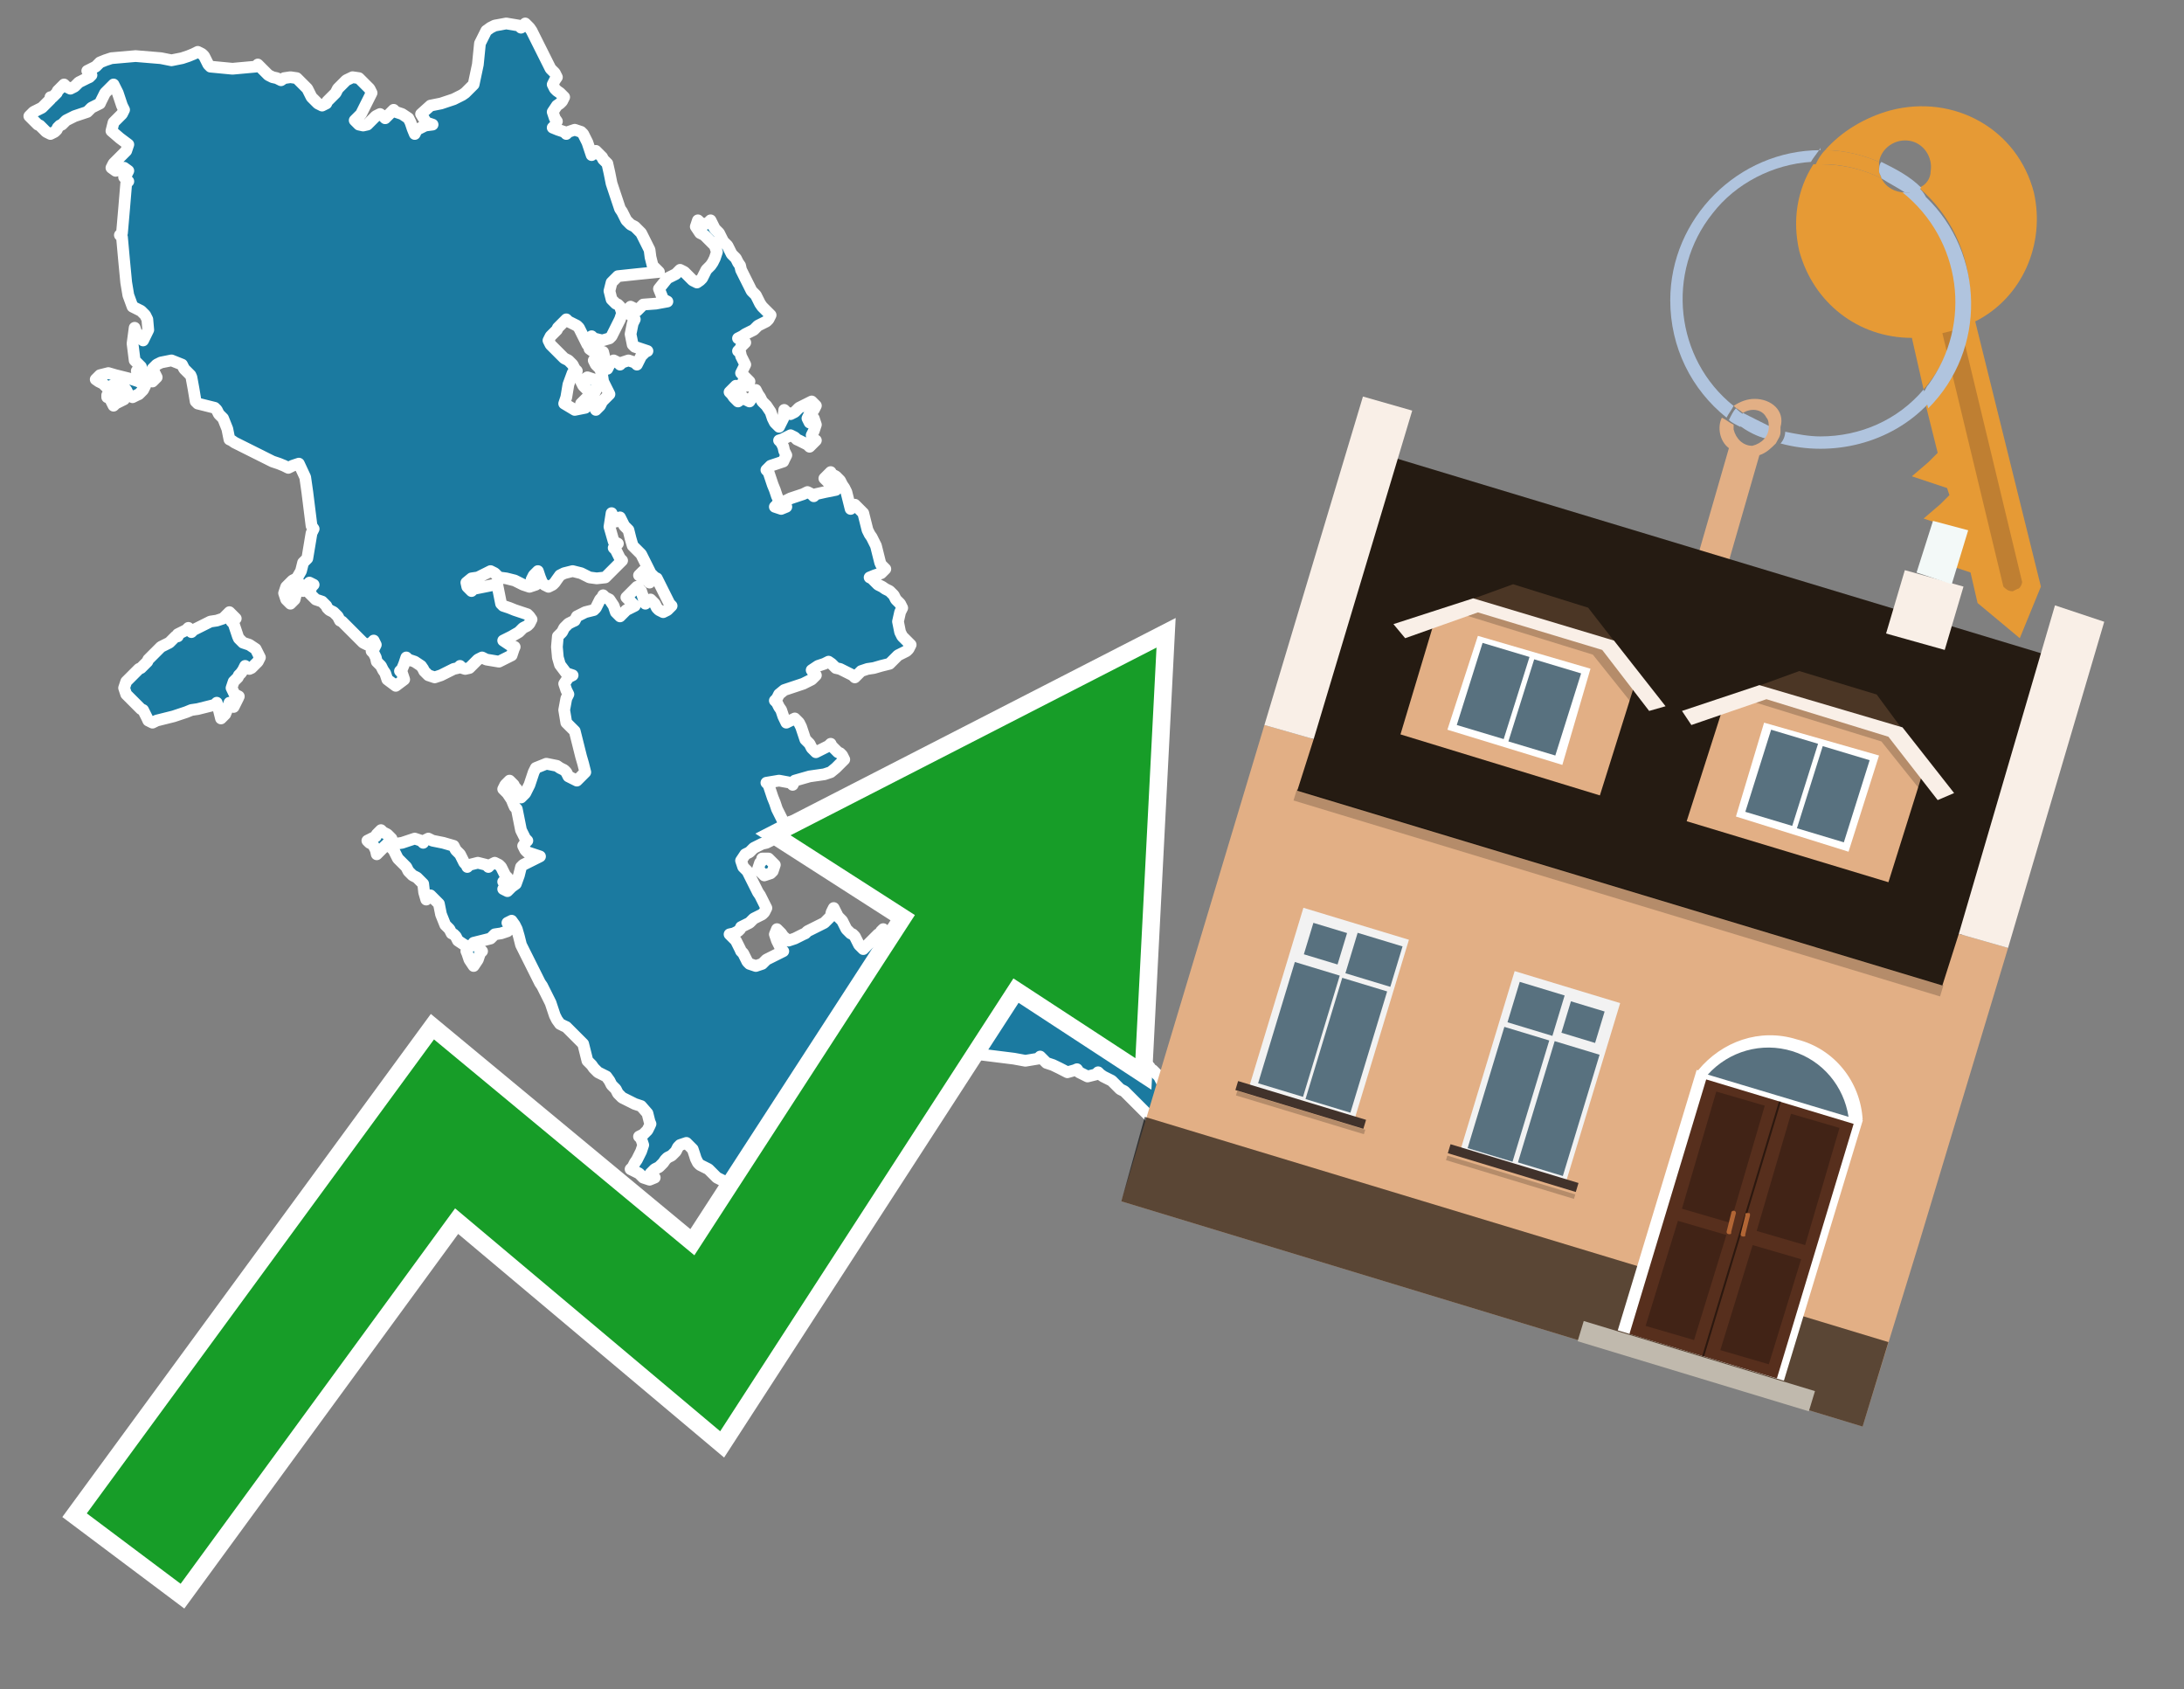 <?xml version="1.0" encoding="utf-8"?>
<!-- Generator: Adobe Illustrator 26.0.3, SVG Export Plug-In . SVG Version: 6.00 Build 0)  -->
<svg version="1.1" id="Text" xmlns="http://www.w3.org/2000/svg" xmlns:xlink="http://www.w3.org/1999/xlink" x="0px" y="0px"
	 width="93.1px" height="72px" viewBox="0 0 93.1 72" style="enable-background:new 0 0 93.1 72;" xml:space="preserve">
<rect x="0" y="0" width="93.1" height="72" fill="#808080" stroke="none"/>
<style type="text/css">
	.st0{fill:#1B7AA0;stroke:#FFFFFF;stroke-width:0.5;stroke-linejoin:round;}
	.st1{fill:none;stroke:#FFFFFF;stroke-width:1.5;stroke-miterlimit:10;}
	.st2{fill:#179D28;}
	.st3{fill:#E69A35;}
	.st4{fill:#B0C4DE;}
	.st5{fill:#E2AF85;}
	.st6{fill:#BF7F32;}
	.st7{fill-rule:evenodd;clip-rule:evenodd;fill:#251B12;}
	.st8{fill-rule:evenodd;clip-rule:evenodd;fill:#E2AF85;}
	.st9{opacity:0.2;fill-rule:evenodd;clip-rule:evenodd;}
	.st10{fill-rule:evenodd;clip-rule:evenodd;fill:#F9EFE7;}
	.st11{opacity:0.6;fill-rule:evenodd;clip-rule:evenodd;}
	.st12{fill-rule:evenodd;clip-rule:evenodd;fill:#F3F9F8;}
	.st13{fill:#4B3625;}
	.st14{fill:#F9EFE7;}
	.st15{fill-rule:evenodd;clip-rule:evenodd;fill:#FFFFFF;}
	.st16{fill-rule:evenodd;clip-rule:evenodd;fill:#58717F;}
	.st17{fill:#FFFFFF;}
	.st18{fill:#572F1D;}
	.st19{fill:#412316;}
	.st20{fill:#2C180F;}
	.st21{fill-rule:evenodd;clip-rule:evenodd;fill:#C0B9AD;}
	.st22{fill:#B26635;}
	.st23{fill:#58717F;}
	.st24{fill-rule:evenodd;clip-rule:evenodd;fill:#F2F2F2;}
	.st25{fill-rule:evenodd;clip-rule:evenodd;fill:#41322B;}
</style>
<path class="st0" d="M42.77,39.24L42.68,39.33L42.41,39.42L42.14,39.24L42.23,39.06L42.32,39.15L42.41,39.24L42.5,39.15L42.68,39.06L42.86,39.15L42.86,39.24ZM40.75,37.31L40.57,37.04L40.66,36.77L40.75,36.86L40.84,36.95L40.93,37.13L40.93,37.31ZM40.66,37.98L40.75,38.16L40.48,38.34L40.21,38.25L40.12,38.16L40.03,38.07L40.12,37.98L40.21,37.8L40.3,37.67L40.39,37.58L40.48,37.49L40.57,37.71L40.57,37.98ZM32.76,36.59L33.03,36.86L32.94,37.13L32.85,37.22L32.58,37.31L32.31,37.04L32.4,36.77L32.49,36.68L32.49,36.59ZM27.6,24.43L27.69,24.52L27.73,24.7L27.69,24.83L27.6,24.74L27.42,24.65L27.24,24.52L27.42,24.34L27.6,24.34ZM25.13,16.8L25.04,16.62L24.95,16.53L24.86,16.44L24.77,16.26L25.04,16.08L25.31,16.17L25.4,16.26L25.49,16.44L25.4,16.62L25.31,16.8L25.22,16.93L25.13,16.93ZM25.31,14.69L25.49,14.87L25.31,15.0L25.13,14.87L25.13,14.69ZM16.42,36.05L16.33,36.14L16.24,36.23L16.15,36.32L16.06,36.41L16.02,36.23L15.93,36.05L15.84,35.96L15.75,35.92L15.66,35.83L15.84,35.74L16.02,35.65L16.06,35.56L16.15,35.47L16.24,35.38L16.33,35.47L16.51,35.56L16.69,35.74L16.6,35.92L16.51,35.96L16.51,36.05ZM7.58,27.03L7.76,26.94L7.94,26.85L8.03,26.76L8.12,26.85L8.16,26.94L8.25,26.85L8.43,26.76L8.61,26.67L8.79,26.58L8.97,26.49L9.24,26.45L9.51,26.36L9.6,26.27L9.69,26.18L9.78,26.09L9.87,26.18L9.96,26.27L10.05,26.36L9.96,26.45L9.87,26.49L9.96,26.58L10.05,26.85L10.14,27.12L10.18,27.21L10.27,27.3L10.36,27.39L10.63,27.48L10.9,27.66L10.99,27.84L11.08,28.02L10.99,28.2L10.9,28.29L10.81,28.38L10.72,28.47L10.63,28.51L10.54,28.47L10.45,28.38L10.36,28.56L10.27,28.69L10.18,28.78L10.14,28.87L10.05,28.96L9.96,29.05L9.87,29.32L10.0,29.59L10.18,29.68L10.14,29.77L10.05,29.95L9.96,30.13L9.87,30.04L9.78,29.95L9.69,30.22L9.6,30.44L9.51,30.53L9.42,30.62L9.33,30.26L9.24,29.95L9.15,30.04L8.79,30.13L8.43,30.22L8.16,30.26L7.94,30.35L7.67,30.44L7.4,30.53L7.04,30.62L6.68,30.71L6.5,30.8L6.32,30.71L6.28,30.62L6.19,30.44L6.1,30.26L6.01,30.22L5.92,30.13L5.83,30.04L5.74,29.95L5.65,29.86L5.56,29.77L5.47,29.68L5.38,29.59L5.29,29.32L5.38,29.05L5.47,28.96L5.56,28.87L5.65,28.78L5.74,28.69L5.83,28.6L5.92,28.51L6.01,28.47L6.1,28.38L6.19,28.29L6.28,28.2L6.32,28.11L6.41,28.02L6.5,27.93L6.59,27.84L6.68,27.75L6.77,27.66L6.86,27.57L7.04,27.48L7.22,27.39L7.31,27.3L7.4,27.21L7.49,27.12L7.58,27.12ZM4.75,16.53L4.66,16.62L4.57,16.53L4.48,16.44L4.39,16.35L4.21,16.26L4.08,16.17L4.17,16.08L4.26,15.99L4.62,15.9L4.93,15.99L5.29,16.08L5.65,16.17L5.92,16.26L6.19,16.44L6.1,16.62L6.01,16.71L5.92,16.8L5.83,16.84L5.65,16.93L5.47,16.8L5.38,16.62L5.29,16.53L5.02,16.44L4.75,16.44ZM4.57,16.84L4.75,16.8L4.93,16.84L5.11,16.93L5.29,17.02L5.11,17.11L4.93,17.2L4.84,17.29L4.75,17.11L4.66,16.93L4.57,16.93ZM2.24,4.14L2.33,4.05L2.42,3.96L2.46,3.87L2.55,3.78L2.64,3.69L2.73,3.6L2.82,3.69L3.0,3.78L3.18,3.69L3.27,3.6L3.36,3.51L3.54,3.42L3.72,3.33L3.81,3.29L3.9,3.2L3.81,3.11L3.72,3.02L3.9,2.93L4.08,2.84L4.17,2.75L4.26,2.66L4.48,2.57L4.75,2.48L5.78,2.39L6.86,2.48L7.31,2.57L7.76,2.48L8.03,2.39L8.25,2.3L8.43,2.21L8.61,2.3L8.7,2.39L8.79,2.57L8.88,2.75L8.97,2.84L9.91,2.93L10.9,2.84L10.99,2.75L11.08,2.84L11.17,2.93L11.26,3.02L11.35,3.11L11.44,3.2L11.62,3.29L11.8,3.33L11.98,3.42L12.11,3.33L12.38,3.29L12.65,3.33L12.74,3.42L12.83,3.51L12.92,3.6L13.01,3.69L13.1,3.78L13.19,3.96L13.28,4.14L13.37,4.23L13.46,4.32L13.55,4.41L13.73,4.5L13.91,4.41L13.95,4.32L14.04,4.23L14.13,4.14L14.22,4.05L14.31,3.96L14.4,3.78L14.58,3.6L14.76,3.42L15.03,3.29L15.3,3.33L15.39,3.42L15.48,3.51L15.57,3.6L15.66,3.69L15.75,3.78L15.84,3.96L15.75,4.14L15.66,4.32L15.57,4.5L15.48,4.68L15.39,4.86L15.3,4.95L15.21,5.04L15.12,5.13L15.21,5.22L15.3,5.31L15.48,5.35L15.66,5.31L15.75,5.22L15.84,5.13L15.93,5.04L16.02,4.95L16.2,4.86L16.33,4.95L16.42,5.04L16.51,4.95L16.6,4.86L16.69,4.77L16.78,4.68L16.87,4.77L17.14,4.86L17.41,5.04L17.5,5.22L17.59,5.49L17.68,5.71L17.77,5.53L18.13,5.35L18.44,5.31L18.17,5.22L17.95,4.86L18.35,4.5L18.8,4.41L19.07,4.32L19.34,4.23L19.52,4.14L19.7,4.05L19.83,3.96L20.01,3.78L20.19,3.6L20.37,2.75L20.46,1.85L20.55,1.67L20.64,1.49L20.73,1.31L20.91,1.18L21.09,1.09L21.58,1.0L22.12,1.09L22.21,1.18L22.3,1.09L22.39,1.0L22.48,1.09L22.57,1.18L22.66,1.31L22.75,1.49L22.84,1.67L22.93,1.85L23.02,2.03L23.11,2.21L23.2,2.39L23.29,2.57L23.38,2.75L23.47,2.93L23.56,3.02L23.65,3.11L23.74,3.29L23.65,3.42L23.56,3.6L23.65,3.78L23.74,3.87L23.87,3.96L24.05,4.14L23.96,4.32L23.87,4.41L23.74,4.5L23.56,4.77L23.65,5.04L23.74,5.17L23.65,5.35L23.56,5.44L23.78,5.53L24.05,5.62L24.14,5.71L24.23,5.62L24.5,5.53L24.77,5.62L24.86,5.71L24.95,5.89L25.04,6.07L25.13,6.34L25.22,6.61L25.31,6.52L25.4,6.43L25.49,6.52L25.58,6.61L25.67,6.7L25.71,6.79L25.8,6.88L25.89,6.97L25.98,7.37L26.07,7.82L26.16,8.09L26.25,8.36L26.34,8.63L26.43,8.9L26.52,9.03L26.61,9.21L26.7,9.39L26.88,9.57L27.06,9.66L27.15,9.75L27.24,9.84L27.33,9.93L27.42,10.11L27.51,10.29L27.6,10.47L27.69,10.65L27.73,10.96L27.82,11.32L27.91,11.41L28.0,11.5L28.09,11.59L27.19,11.68L26.34,11.77L26.25,11.86L26.16,11.95L26.07,12.04L25.98,12.4L26.07,12.76L26.16,12.85L26.25,12.94L26.34,12.98L26.43,13.07L26.52,13.34L26.43,13.61L26.34,13.79L26.25,13.97L26.16,14.15L26.07,14.33L25.98,14.42L25.67,14.51L25.31,14.42L25.22,14.33L25.13,14.51L25.04,14.69L24.95,14.51L24.86,14.33L24.77,14.15L24.68,13.97L24.59,13.88L24.41,13.79L24.23,13.7L24.14,13.61L24.05,13.7L23.96,13.79L23.87,13.88L23.78,13.97L23.74,14.06L23.65,14.15L23.56,14.24L23.47,14.33L23.38,14.51L23.47,14.69L23.56,14.78L23.65,14.87L23.74,14.96L23.78,15.0L23.87,15.09L23.96,15.18L24.05,15.27L24.23,15.36L24.41,15.54L24.5,15.72L24.59,15.81L24.41,15.9L24.23,16.39L24.14,16.93L24.05,17.2L24.5,17.47L24.95,17.38L24.86,17.29L24.77,17.2L24.86,17.11L24.95,17.02L25.04,16.93L25.13,17.02L25.22,17.11L25.31,17.29L25.4,17.47L25.49,17.38L25.58,17.29L25.67,17.11L25.85,16.93L25.98,16.8L25.89,16.62L25.8,16.44L25.71,16.26L25.67,15.99L25.58,15.72L25.49,15.63L25.4,15.54L25.31,15.36L25.49,15.18L25.67,15.09L25.71,15.0L25.8,15.36L25.89,15.72L25.98,15.54L26.16,15.36L26.34,15.45L26.43,15.54L26.52,15.45L26.79,15.36L27.06,15.45L27.15,15.54L27.24,15.36L27.33,15.18L27.42,15.09L27.51,15.0L27.6,14.96L27.33,14.87L27.06,14.78L26.97,14.69L26.88,14.24L26.97,13.79L27.06,13.61L26.88,13.43L26.7,13.25L26.88,13.07L27.06,13.16L27.15,13.25L27.24,13.16L27.33,13.07L27.42,12.98L27.96,12.94L28.45,12.85L28.27,12.76L28.09,12.31L28.45,11.86L28.81,11.68L28.99,11.5L29.17,11.59L29.26,11.68L29.35,11.77L29.44,11.86L29.53,11.95L29.71,12.04L29.84,11.95L29.93,11.86L30.02,11.68L30.11,11.5L30.2,11.41L30.29,11.32L30.38,11.19L30.47,11.01L30.56,10.74L30.47,10.47L30.38,10.38L30.29,10.29L30.2,10.2L30.11,10.11L30.02,10.02L29.84,9.93L29.66,9.66L29.75,9.39L29.84,9.48L30.02,9.57L30.2,9.48L30.29,9.39L30.38,9.57L30.47,9.75L30.56,9.84L30.65,9.93L30.74,10.11L30.83,10.29L30.92,10.38L31.01,10.47L31.1,10.65L31.19,10.83L31.28,10.92L31.37,11.01L31.46,11.19L31.55,11.32L31.59,11.5L31.68,11.68L31.77,11.86L31.86,12.04L31.95,12.22L32.04,12.4L32.13,12.49L32.22,12.58L32.31,12.76L32.4,12.94L32.49,13.07L32.67,13.25L32.85,13.43L32.76,13.61L32.67,13.7L32.49,13.79L32.31,13.88L32.22,13.97L32.13,14.06L31.95,14.15L31.77,14.24L31.64,14.33L31.46,14.42L31.64,14.51L31.77,14.6L31.68,14.69L31.59,14.78L31.55,14.87L31.46,14.96L31.55,15.0L31.59,15.18L31.68,15.36L31.77,15.54L31.68,15.72L31.59,15.9L31.77,16.08L31.95,16.26L31.86,16.44L31.77,16.35L31.68,16.26L31.59,16.53L31.55,16.8L31.46,16.62L31.37,16.44L31.28,16.53L31.19,16.62L31.1,16.71L31.19,16.8L31.28,16.93L31.46,17.11L31.59,17.02L31.68,16.93L31.77,17.02L31.95,17.11L32.13,16.84L32.22,16.62L32.31,16.8L32.4,16.93L32.49,17.11L32.67,17.29L32.85,17.56L32.94,17.83L33.03,18.01L33.21,18.19L33.39,17.83L33.43,17.47L33.52,17.56L33.7,17.65L33.88,17.56L33.97,17.47L34.06,17.38L34.24,17.29L34.42,17.2L34.6,17.11L34.78,17.29L34.69,17.47L34.6,17.56L34.51,17.65L34.42,17.83L34.51,18.01L34.6,17.92L34.69,17.83L34.78,18.1L34.69,18.37L34.6,18.55L34.69,18.73L34.78,18.77L34.69,18.86L34.6,18.95L34.51,19.04L34.42,18.95L34.24,18.86L34.06,18.77L33.97,18.73L33.88,18.64L33.7,18.55L33.52,18.64L33.34,18.73L33.21,18.77L33.3,18.86L33.39,19.04L33.43,19.22L33.52,19.4L33.43,19.58L33.39,19.67L33.12,19.76L32.85,19.85L32.76,19.94L32.67,20.03L32.76,20.12L32.85,20.39L32.94,20.66L33.03,20.88L33.12,21.15L33.21,21.33L33.12,21.51L33.03,21.6L33.3,21.69L33.52,21.6L33.43,21.51L33.39,21.42L33.52,21.33L33.7,21.24L33.97,21.15L34.24,21.06L34.42,20.97L34.6,21.06L34.69,21.15L34.78,21.06L35.18,20.97L35.63,20.88L35.54,20.79L35.45,20.75L35.41,20.66L35.32,20.57L35.23,20.48L35.14,20.39L35.23,20.3L35.32,20.21L35.41,20.12L35.45,20.21L35.63,20.3L35.81,20.48L35.9,20.66L35.99,20.79L36.08,20.97L36.17,21.33L36.26,21.69L36.35,21.6L36.44,21.51L36.53,21.6L36.62,21.69L36.71,21.78L36.8,21.87L36.89,22.23L36.98,22.59L37.07,22.77L37.16,22.9L37.25,23.08L37.34,23.26L37.43,23.62L37.52,23.98L37.56,24.07L37.65,24.16L37.74,24.25L37.65,24.34L37.56,24.43L37.29,24.52L37.07,24.61L37.16,24.65L37.25,24.74L37.34,24.83L37.43,24.92L37.61,25.01L37.74,25.1L37.92,25.19L38.1,25.37L38.19,25.55L38.28,25.64L38.37,25.73L38.46,25.91L38.37,26.09L38.28,26.49L38.37,26.94L38.46,27.12L38.64,27.3L38.82,27.48L38.73,27.66L38.64,27.75L38.46,27.84L38.28,27.93L38.19,28.02L38.1,28.11L38.01,28.2L37.92,28.29L37.56,28.38L37.25,28.47L36.98,28.51L36.71,28.6L36.62,28.69L36.53,28.78L36.44,28.87L36.35,28.78L36.17,28.69L35.99,28.6L35.81,28.51L35.63,28.47L35.54,28.38L35.45,28.29L35.32,28.2L35.14,28.29L34.87,28.38L34.6,28.56L34.69,28.69L34.78,28.78L34.69,28.87L34.6,28.96L34.42,29.05L34.24,29.14L33.97,29.23L33.7,29.32L33.43,29.41L33.21,29.59L33.12,29.77L33.03,29.86L33.12,29.95L33.21,30.13L33.3,30.26L33.39,30.53L33.52,30.8L33.7,30.71L33.88,30.62L34.06,30.8L34.15,30.98L34.24,31.25L34.33,31.52L34.42,31.61L34.51,31.7L34.6,31.88L34.78,32.06L34.96,31.97L35.14,31.88L35.32,31.79L35.41,31.7L35.45,31.79L35.54,31.88L35.63,31.97L35.72,32.06L35.81,32.1L35.9,32.19L35.99,32.37L35.81,32.55L35.63,32.73L35.41,32.91L35.14,33.0L34.51,33.09L33.88,33.27L33.79,33.45L33.7,33.36L33.21,33.27L32.67,33.36L32.76,33.45L32.85,33.72L32.94,33.99L33.03,34.21L33.12,34.48L33.21,34.66L33.3,34.84L33.39,35.02L33.43,35.2L33.52,35.11L33.7,35.02L33.88,35.2L33.79,35.38L33.7,35.47L33.34,35.56L33.03,35.65L32.94,35.74L32.85,35.83L32.67,35.92L32.49,35.96L32.31,36.05L32.13,36.14L32.04,36.23L31.95,36.32L31.77,36.41L31.59,36.68L31.68,36.95L31.77,37.04L31.86,37.13L31.95,37.31L32.04,37.49L32.13,37.67L32.22,37.85L32.31,38.03L32.4,38.16L32.49,38.34L32.58,38.52L32.67,38.7L32.58,38.88L32.49,38.97L32.31,39.06L32.13,39.15L32.04,39.24L31.95,39.33L31.77,39.42L31.59,39.51L31.55,39.6L31.46,39.69L31.28,39.78L31.1,39.82L31.19,39.91L31.28,40.0L31.37,40.09L31.46,40.27L31.55,40.45L31.59,40.54L31.68,40.63L31.77,40.81L31.86,40.99L31.95,41.08L32.22,41.17L32.49,41.08L32.58,40.99L32.67,40.9L32.85,40.81L33.03,40.72L33.21,40.63L33.39,40.54L33.3,40.45L33.21,40.27L33.12,40.09L33.03,39.82L33.12,39.6L33.21,39.69L33.3,39.78L33.39,39.91L33.61,40.09L33.88,40.0L34.06,39.91L34.24,39.82L34.33,39.78L34.42,39.69L34.6,39.6L34.78,39.51L34.96,39.42L35.14,39.33L35.23,39.24L35.32,39.15L35.41,39.06L35.45,38.88L35.54,38.7L35.63,38.88L35.72,39.06L35.81,39.15L35.9,39.24L35.99,39.42L36.08,39.6L36.17,39.69L36.26,39.78L36.35,39.82L36.44,39.91L36.53,40.09L36.62,40.27L36.71,40.36L36.8,40.45L36.89,40.36L36.98,40.27L37.07,40.18L37.16,40.09L37.25,40.0L37.34,39.91L37.43,39.82L37.52,39.78L37.56,39.69L37.65,39.6L37.74,39.69L37.83,39.78L37.92,39.82L38.68,39.91L39.49,40.0L39.85,40.09L40.21,40.18L40.3,40.27L40.39,39.69L40.3,39.06L40.21,39.15L39.94,39.24L39.67,39.06L40.03,38.88L40.39,38.7L40.57,38.52L40.75,38.79L40.84,39.06L40.93,38.97L41.33,38.88L41.78,39.33L41.51,39.78L41.29,39.91L41.2,40.09L41.11,40.27L41.02,40.45L40.93,40.36L40.84,40.27L40.75,40.54L40.66,40.81L40.57,40.9L40.75,40.99L40.93,41.17L41.02,41.35L41.11,41.44L41.24,41.53L41.42,41.62L41.6,41.71L41.78,41.8L42.05,41.84L42.32,41.8L42.5,41.71L42.68,41.62L42.86,41.53L43.04,41.44L43.13,41.35L43.22,41.26L43.4,41.17L43.53,41.08L43.71,40.99L43.89,40.9L44.07,40.81L44.25,40.72L44.43,40.63L44.61,40.54L44.7,40.45L44.79,40.36L45.33,40.27L45.82,40.36L45.73,40.45L45.64,40.54L45.73,40.63L45.82,40.81L45.91,40.99L46.0,41.08L46.18,41.17L46.36,41.26L46.45,41.35L46.54,41.53L46.45,41.71L46.36,41.8L46.45,41.84L46.54,42.02L46.45,42.2L46.36,42.38L46.45,42.56L46.54,42.65L46.72,42.74L46.9,42.83L46.99,42.92L47.08,43.01L47.17,43.1L47.21,43.19L47.3,43.28L47.39,43.37L47.48,43.46L47.57,43.55L47.66,43.64L47.75,43.77L47.84,43.95L47.93,44.04L48.02,44.13L48.11,44.22L48.2,44.31L48.29,44.49L48.38,44.67L48.47,44.76L48.56,44.85L48.65,44.94L48.74,45.03L48.83,45.21L48.92,45.39L49.01,45.48L49.05,45.57L49.14,45.61L49.23,45.7L49.32,45.79L49.41,45.88L49.5,46.06L49.59,46.24L49.68,46.33L49.77,46.42L49.86,46.6L49.95,46.78L50.04,46.87L50.13,46.96L50.22,47.05L50.31,47.14L50.4,47.23L50.49,47.32L50.58,47.41L50.67,47.5L50.76,47.72L50.67,47.99L50.58,48.08L50.49,48.17L50.4,48.26L50.31,48.35L50.22,48.44L50.13,48.53L50.04,48.44L49.95,48.35L49.86,48.26L49.77,48.17L49.68,48.08L49.59,47.99L49.5,47.9L49.32,47.81L49.14,47.72L49.05,47.63L49.01,47.59L48.92,47.5L48.83,47.41L48.74,47.32L48.65,47.23L48.56,47.14L48.47,47.05L48.38,46.96L48.29,46.87L48.2,46.78L48.11,46.69L48.02,46.6L47.93,46.51L47.75,46.42L47.57,46.24L47.39,46.06L47.21,45.97L47.03,45.88L46.9,45.79L46.81,45.7L46.72,45.79L46.36,45.88L46.0,45.7L45.91,45.57L45.82,45.61L45.5,45.7L45.15,45.52L44.88,45.39L44.61,45.3L44.52,45.21L44.43,45.12L44.34,45.03L44.25,45.12L43.71,45.21L43.22,45.12L42.5,45.03L41.78,44.94L41.24,44.85L40.75,44.76L40.57,44.67L40.39,44.4L40.3,44.13L40.21,44.04L40.12,43.95L40.03,43.73L39.94,43.46L39.85,43.28L39.76,43.1L39.67,42.92L39.58,42.74L39.49,42.56L39.76,42.38L40.03,42.29L40.21,42.2L40.39,42.11L40.21,42.02L40.03,41.93L39.94,41.84L39.85,41.8L39.76,41.71L39.67,41.53L39.45,41.35L39.18,41.26L38.73,41.17L38.28,41.35L38.19,41.53L38.1,41.62L38.28,41.71L38.46,41.8L38.55,41.84L38.64,41.8L38.82,41.71L39.0,42.07L39.09,42.38L39.18,42.47L39.0,42.56L38.82,42.74L39.0,42.92L39.18,43.01L39.09,43.1L39.0,43.19L38.91,43.28L38.82,43.46L39.0,43.64L39.18,43.55L39.27,43.46L39.36,43.64L39.27,43.77L39.18,43.86L39.0,43.95L38.82,43.86L38.55,43.77L38.28,43.95L38.19,44.13L38.1,44.22L38.01,44.31L37.92,44.49L38.01,44.67L38.1,44.85L38.01,45.03L37.92,45.21L38.1,45.39L38.28,45.52L38.37,45.7L38.46,45.97L38.37,46.24L38.28,46.33L38.46,46.42L38.64,46.6L38.37,46.78L38.1,46.6L38.01,46.42L37.92,46.24L37.83,46.06L37.74,46.15L37.65,46.24L37.56,46.51L37.52,46.78L37.43,47.05L37.52,47.32L37.56,47.59L37.52,47.81L37.43,47.9L37.34,47.99L37.25,48.08L37.07,48.17L36.89,48.26L36.71,48.35L36.53,48.44L36.17,48.53L35.81,48.62L35.72,48.71L35.63,48.8L35.5,48.89L35.32,48.98L35.23,49.07L35.14,49.16L35.05,49.25L34.96,49.34L34.51,49.43L34.06,49.47L34.15,49.56L34.24,49.65L34.15,49.74L34.06,49.83L33.88,49.92L33.7,50.01L33.61,50.1L33.52,50.19L33.34,50.28L33.21,50.37L32.94,50.46L32.67,50.55L32.49,50.64L32.31,50.73L32.13,50.82L31.95,50.91L31.68,51.0L31.46,50.91L31.37,50.82L31.28,50.73L31.19,50.64L31.1,50.55L31.01,50.46L30.92,50.37L30.74,50.28L30.56,50.19L30.47,50.1L30.38,50.01L30.29,49.92L30.2,49.83L30.02,49.74L29.84,49.65L29.75,49.56L29.66,49.38L29.62,49.25L29.53,48.98L29.26,48.71L28.99,48.8L28.9,48.89L28.81,49.07L28.63,49.25L28.45,49.34L28.36,49.43L28.27,49.56L28.09,49.74L27.91,49.83L27.82,49.92L27.73,50.01L27.82,50.1L27.91,50.19L27.69,50.28L27.42,50.19L27.33,50.1L27.24,50.01L27.06,49.92L26.88,49.83L26.97,49.74L27.06,49.56L27.15,49.43L27.24,49.25L27.33,49.07L27.42,48.8L27.33,48.53L27.24,48.44L27.42,48.35L27.6,48.17L27.69,47.99L27.73,47.9L27.69,47.81L27.6,47.45L27.33,47.14L27.06,47.05L26.88,46.96L26.7,46.87L26.52,46.78L26.34,46.6L26.25,46.42L26.16,46.33L26.07,46.24L25.98,46.06L25.85,45.88L25.67,45.79L25.49,45.7L25.31,45.52L25.22,45.39L25.13,45.3L25.04,45.21L24.95,44.85L24.86,44.49L24.77,44.4L24.68,44.31L24.59,44.22L24.5,44.13L24.41,44.04L24.32,43.95L24.23,43.86L24.14,43.77L24.05,43.73L23.87,43.64L23.74,43.46L23.65,43.28L23.56,43.01L23.47,42.74L23.38,42.56L23.29,42.38L23.2,42.2L23.11,42.02L23.02,41.89L22.93,41.71L22.84,41.53L22.75,41.35L22.66,41.17L22.57,40.99L22.48,40.81L22.39,40.63L22.3,40.45L22.21,40.27L22.12,39.91L22.03,39.6L21.94,39.42L21.81,39.24L21.63,39.33L21.72,39.42L21.81,39.51L21.72,39.6L21.63,39.69L21.36,39.78L21.09,39.82L21.0,39.91L20.91,40.0L20.55,40.09L20.19,40.18L20.28,40.27L20.37,40.36L20.46,40.45L20.55,40.54L20.46,40.63L20.37,40.9L20.19,41.17L20.01,40.9L19.92,40.63L19.88,40.54L19.92,40.45L20.01,40.36L19.79,40.27L19.52,40.09L19.43,39.91L19.34,39.82L19.25,39.78L19.16,39.6L18.98,39.42L18.8,38.97L18.71,38.52L18.62,38.43L18.53,38.34L18.44,38.25L18.35,38.16L18.26,38.25L18.17,38.34L18.08,38.03L18.04,37.67L17.95,37.58L17.86,37.49L17.77,37.4L17.59,37.31L17.41,37.13L17.32,36.95L17.23,36.86L17.14,36.77L17.05,36.68L16.96,36.59L16.87,36.41L16.78,36.23L16.69,36.14L16.78,36.05L16.87,35.96L17.14,35.92L17.41,35.83L17.68,35.74L17.95,35.83L18.04,35.92L18.08,35.83L18.26,35.74L18.44,35.83L18.89,35.92L19.34,36.05L19.43,36.23L19.52,36.32L19.61,36.41L19.7,36.59L19.79,36.77L19.88,36.86L19.92,36.95L20.01,36.86L20.37,36.77L20.73,36.86L20.82,36.95L20.91,36.86L21.09,36.77L21.27,36.86L21.36,36.95L21.45,37.13L21.54,37.31L21.63,37.4L21.54,37.49L21.45,37.58L21.54,37.67L21.63,37.76L21.54,37.85L21.45,37.89L21.63,37.98L21.81,37.8L21.99,37.67L22.12,37.31L22.21,36.95L22.3,36.86L22.48,36.77L22.66,36.68L22.84,36.59L23.02,36.5L22.75,36.41L22.48,36.32L22.39,36.23L22.3,36.05L22.39,35.92L22.48,35.83L22.39,35.74L22.3,35.56L22.21,35.38L22.12,34.93L22.03,34.48L21.94,34.39L21.9,34.3L21.81,34.08L21.63,33.81L21.45,33.63L21.54,33.45L21.63,33.36L21.72,33.27L21.81,33.36L21.9,33.45L21.94,33.54L22.03,33.63L22.12,33.81L22.21,33.99L22.3,33.9L22.39,33.81L22.48,33.63L22.57,33.45L22.66,33.18L22.75,32.91L22.84,32.73L23.29,32.55L23.74,32.64L23.87,32.73L24.05,32.82L24.14,32.91L24.23,33.09L24.59,33.27L24.95,32.91L24.86,32.55L24.77,32.24L24.68,31.88L24.59,31.52L24.5,31.16L24.41,31.07L24.32,30.98L24.23,30.89L24.14,30.8L24.05,30.26L24.14,29.77L24.23,29.59L24.14,29.41L24.05,29.14L24.23,28.87L24.41,28.78L24.14,28.69L23.87,28.33L23.78,28.02L23.74,27.57L23.78,27.12L23.87,27.03L23.96,26.94L24.05,26.76L24.23,26.58L24.41,26.49L24.5,26.45L24.59,26.27L24.95,26.09L25.31,26.0L25.4,25.91L25.49,25.73L25.58,25.55L25.67,25.46L25.71,25.37L25.8,25.46L25.98,25.55L26.16,25.82L26.25,26.09L26.34,26.18L26.43,26.27L26.52,26.18L26.61,26.09L26.7,26.0L26.88,25.91L27.06,25.82L26.97,25.73L26.88,25.64L26.79,25.55L26.7,25.46L26.79,25.37L26.88,25.28L26.97,25.19L27.06,25.1L27.15,25.01L27.24,25.1L27.33,25.19L27.42,25.46L27.51,25.73L27.6,25.64L27.73,25.55L27.91,25.73L28.0,25.91L28.09,26.0L28.27,26.09L28.45,26.0L28.54,25.91L28.63,25.82L28.54,25.73L28.45,25.55L28.36,25.37L28.27,25.19L28.18,25.01L28.09,24.83L28.0,24.65L27.91,24.61L27.82,24.52L27.73,24.43L27.69,24.34L27.6,24.16L27.51,23.98L27.42,23.8L27.33,23.62L27.24,23.53L27.15,23.44L27.06,23.35L26.97,23.26L26.88,22.95L26.79,22.59L26.7,22.5L26.61,22.41L26.52,22.23L26.43,22.05L26.34,22.14L26.25,22.23L26.16,22.05L26.07,21.87L25.98,22.45L26.16,23.08L26.34,23.17L26.25,23.26L26.16,23.35L26.25,23.44L26.34,23.62L26.43,23.8L26.52,23.89L26.43,23.98L26.34,24.07L26.25,24.16L26.16,24.25L26.07,24.34L25.98,24.43L25.89,24.52L25.8,24.61L25.44,24.65L25.13,24.61L24.95,24.52L24.77,24.43L24.41,24.34L24.05,24.43L23.87,24.52L23.74,24.7L23.65,24.83L23.56,24.92L23.38,25.01L23.2,24.92L23.11,24.83L23.02,24.61L22.93,24.34L22.84,24.43L22.75,24.52L22.66,24.7L22.75,24.83L22.84,24.92L22.57,25.01L22.3,24.92L22.12,24.83L21.94,24.74L21.58,24.65L21.27,24.61L21.18,24.52L21.09,24.43L20.91,24.34L20.73,24.43L20.55,24.52L20.37,24.61L20.1,24.65L19.88,24.83L19.92,25.01L20.01,25.1L20.1,25.19L20.19,25.1L20.64,25.01L21.09,24.92L21.18,24.83L21.27,25.28L21.36,25.73L21.45,25.82L21.72,25.91L21.94,26.0L22.21,26.09L22.48,26.18L22.57,26.27L22.66,26.4L22.57,26.58L22.48,26.67L22.3,26.76L22.12,26.94L21.81,27.12L21.45,27.3L21.72,27.48L21.94,27.57L21.9,27.66L21.81,27.93L21.27,28.2L20.73,28.11L20.55,28.02L20.37,28.11L20.28,28.2L20.19,28.29L20.1,28.38L20.01,28.47L19.83,28.51L19.7,28.47L19.61,28.38L19.52,28.47L19.34,28.51L19.16,28.6L18.98,28.69L18.8,28.78L18.53,28.87L18.26,28.78L18.17,28.69L18.08,28.6L18.04,28.51L17.95,28.38L17.68,28.2L17.41,28.11L17.32,28.02L17.23,28.29L17.14,28.51L17.05,28.6L17.14,28.69L17.23,28.96L16.87,29.23L16.51,28.96L16.42,28.69L16.33,28.56L16.24,28.38L16.15,28.29L16.06,28.2L16.02,28.02L15.93,27.84L15.84,27.75L15.93,27.66L16.02,27.48L15.93,27.3L15.84,27.39L15.66,27.48L15.48,27.39L15.39,27.3L15.3,27.21L15.21,27.12L15.12,27.03L15.03,26.94L14.94,26.85L14.85,26.76L14.76,26.67L14.67,26.58L14.58,26.49L14.49,26.45L14.4,26.27L14.22,26.09L14.04,26.0L13.95,25.91L13.91,25.82L13.82,25.73L13.73,25.64L13.46,25.55L13.19,25.28L13.28,25.01L13.37,24.92L13.19,24.83L13.01,25.01L12.92,25.19L12.83,25.01L12.74,24.83L12.65,25.19L12.56,25.55L12.47,25.64L12.38,25.73L12.29,25.64L12.2,25.55L12.11,25.28L12.2,25.01L12.29,24.92L12.38,24.83L12.47,24.74L12.65,24.65L12.83,24.34L12.92,23.98L13.01,23.89L13.1,23.8L13.19,23.26L13.28,22.72L13.37,22.54L13.28,22.41L13.19,21.69L13.1,20.97L13.01,20.34L12.74,19.76L12.47,19.85L12.29,19.94L12.11,19.85L11.89,19.76L11.62,19.67L11.44,19.58L11.26,19.49L11.08,19.4L10.9,19.31L10.72,19.22L10.54,19.13L10.36,19.04L10.18,18.95L10.0,18.86L9.87,18.77L9.78,18.73L9.69,18.28L9.51,17.83L9.33,17.65L9.24,17.47L9.15,17.38L8.79,17.29L8.43,17.2L8.34,17.11L8.25,16.57L8.16,16.08L8.12,15.99L8.03,15.9L7.94,15.81L7.85,15.72L7.76,15.54L7.31,15.36L6.86,15.45L6.68,15.54L6.5,15.72L6.59,15.9L6.68,16.08L6.5,16.26L6.32,16.08L6.1,15.9L5.83,15.81L5.92,15.72L6.01,15.63L5.92,15.54L5.83,15.45L5.74,15.36L5.65,14.64L5.74,13.97L5.83,14.24L6.1,14.51L6.32,14.06L6.28,13.61L6.19,13.43L6.01,13.25L5.83,13.16L5.65,13.07L5.47,12.58L5.38,12.04L5.29,11.1L5.2,10.11L5.11,10.02L5.2,9.93L5.29,8.9L5.38,7.82L5.47,7.73L5.38,7.64L5.29,7.55L5.38,7.46L5.47,7.28L5.29,7.15L5.11,7.24L4.93,7.28L4.75,7.15L4.84,6.97L4.93,6.88L5.02,6.79L5.11,6.7L5.2,6.61L5.29,6.52L5.38,6.43L5.47,6.16L5.11,5.89L4.75,5.58L4.84,5.22L4.93,5.13L5.02,5.04L5.11,4.95L5.2,4.86L5.29,4.68L5.2,4.5L5.11,4.23L5.02,3.96L4.93,3.78L4.84,3.6L4.75,3.69L4.66,3.78L4.57,3.87L4.48,3.96L4.39,4.14L4.3,4.32L4.26,4.41L4.08,4.5L3.9,4.59L3.81,4.68L3.72,4.77L3.45,4.86L3.18,4.95L3.0,5.04L2.82,5.13L2.73,5.22L2.64,5.31L2.55,5.35L2.46,5.44L2.42,5.53L2.33,5.62L2.15,5.71L1.97,5.62L1.88,5.53L1.79,5.44L1.7,5.35L1.61,5.31L1.52,5.22L1.43,5.13L1.34,5.04L1.25,4.95L1.34,4.86L1.43,4.77L1.61,4.68L1.79,4.59L1.88,4.5L1.97,4.41L2.06,4.32L2.15,4.23L2.15,4.14Z"/>
<polygon class="st1" points="49.3,27.6 33.7,35.6 39,39 29.6,53.5 18.5,44.3 3.7,64.5 7.7,67.5 19.4,51.5 30.7,61 43.2,41.7 
	48.4,45.1 "/>
<polygon class="st2" points="49.3,27.6 33.7,35.6 39,39 29.6,53.5 18.5,44.3 3.7,64.5 7.7,67.5 19.4,51.5 30.7,61 43.2,41.7 
	48.4,45.1 "/>
<path class="st3" d="M80.2,7.6c0-0.1-0.1-0.2-0.1-0.3c0-0.1,0-0.3,0-0.4c-0.7-0.3-1.5-0.5-2.3-0.5c-0.2,0.2-0.3,0.4-0.4,0.6
	c0.1,0,0.2,0,0.3,0C78.5,7,79.4,7.2,80.2,7.6z"/>
<path class="st4" d="M77.6,6.4c-3.5,0-6.4,2.9-6.4,6.4c0,2,0.9,3.8,2.4,5c0.1-0.2,0.2-0.3,0.3-0.5c-2.5-2-2.9-5.7-0.9-8.2
	c1-1.3,2.6-2.1,4.2-2.2c0.1-0.2,0.3-0.4,0.4-0.6V6.4z"/>
<path class="st3" d="M84.2,13.7c2-1,3-3.3,2.5-5.5C86,5.5,83.3,4,80.6,4.7c-1.1,0.3-2.1,0.9-2.8,1.7c0.8,0,1.6,0.2,2.3,0.5
	c0.1-0.6,0.7-1,1.3-0.9c0.6,0.1,1,0.7,0.9,1.3c0,0.3-0.2,0.6-0.5,0.7c2.7,2.3,2.9,6.4,0.6,9c-0.1,0.1-0.2,0.2-0.3,0.3l0.5,2
	l-0.4,0.4l-0.7,0.6l0.9,0.3l0.6,0.2l0.1,0.3l-0.4,0.4L82,22.1l0.9,0.3l0.6,0.2l0.1,0.3l-0.4,0.4l-0.7,0.6l0.9,0.3l0.6,0.2l0.3,1.3
	l1.8,1.5L87,25L84.2,13.7z"/>
<path class="st3" d="M81.2,8.2c-0.4,0-0.8-0.2-1-0.6C79.4,7.2,78.5,7,77.6,7c-0.1,0-0.2,0-0.3,0c-0.7,1.1-0.9,2.4-0.6,3.7
	c0.6,2.2,2.5,3.7,4.8,3.7l0.5,2.2c2.1-2.4,1.9-6.1-0.6-8.2C81.3,8.3,81.2,8.3,81.2,8.2z"/>
<path class="st4" d="M74.1,18.1c0.4,0.3,0.8,0.5,1.2,0.6c0.1-0.1,0.2-0.3,0.2-0.5l0,0c-0.4-0.2-0.8-0.4-1.2-0.6
	C74.2,17.8,74.1,17.9,74.1,18.1z"/>
<path class="st4" d="M74.4,17.7c-0.2-0.1-0.3-0.2-0.4-0.3c-0.1,0.1-0.2,0.3-0.3,0.5c0.1,0.1,0.3,0.2,0.5,0.3
	C74.1,17.9,74.2,17.8,74.4,17.7z"/>
<path class="st5" d="M74.8,17c-0.3,0-0.6,0.1-0.9,0.3c0.1,0.1,0.3,0.2,0.4,0.3c0.3-0.2,0.8-0.2,1,0.2c0.1,0.1,0.1,0.3,0.1,0.4l0,0
	c0,0.4-0.3,0.7-0.7,0.8c-0.4,0-0.7-0.3-0.8-0.7c0,0,0,0,0-0.1v-0.1c-0.2-0.1-0.3-0.2-0.5-0.3c-0.2,0.4-0.1,1,0.3,1.3l-1.5,5.2
	l1.3,0.3l1.5-5.2c0.3-0.1,0.5-0.3,0.7-0.5c0.1-0.2,0.2-0.3,0.2-0.5c0-0.1,0-0.1,0-0.2C76.1,17.5,75.5,17,74.8,17z"/>
<path class="st6" d="M86,25.1l-0.2,0.1c-0.2,0-0.3-0.1-0.4-0.2l0,0l-2.6-10.8l0.8-0.2l2.6,10.8C86.2,24.9,86.1,25.1,86,25.1L86,25.1
	z"/>
<path class="st4" d="M80.1,7.3c0,0.1,0.1,0.2,0.1,0.3c0.3,0.2,0.7,0.4,1,0.6c0.1,0,0.2,0,0.3,0c0.1,0,0.3-0.1,0.4-0.2
	c-0.5-0.5-1.1-0.8-1.7-1.1C80.1,7,80.1,7.2,80.1,7.3z"/>
<path class="st4" d="M77.6,18.6c-0.5,0-1-0.1-1.5-0.2c0,0.2-0.1,0.4-0.2,0.5c2.2,0.6,4.7,0,6.3-1.7L82,16.6
	C80.9,17.9,79.3,18.6,77.6,18.6z"/>
<path class="st4" d="M81.8,8c-0.1,0.1-0.2,0.1-0.4,0.2c-0.1,0-0.2,0-0.3,0c2.5,2,3,5.6,1.1,8.2c-0.1,0.1-0.1,0.2-0.2,0.3l0.2,0.7
	c2.5-2.5,2.4-6.6-0.1-9C82,8.2,81.9,8.1,81.8,8L81.8,8z"/>
<g>
	<polygon class="st7" points="83,42.2 55.2,33.8 59.4,19.5 87.2,27.9 83,42.2 	"/>
	<polygon class="st8" points="81.8,53 85.6,40.4 83.5,39.8 82.8,42 55.3,33.7 56,31.5 53.9,30.9 47.8,51.2 79.4,60.8 	"/>
	
		<rect x="54.6" y="37.8" transform="matrix(0.957 0.29 -0.29 0.957 13.995 -18.371)" class="st9" width="28.8" height="0.5"/>
	<polygon class="st10" points="85.6,40.4 83.5,39.8 87.6,25.8 89.7,26.5 85.6,40.4 	"/>
	<polygon class="st10" points="56,31.5 53.9,30.9 58.1,16.9 60.2,17.5 56,31.5 	"/>
	<polygon class="st11" points="79.4,60.8 80.5,57.2 48.8,47.6 47.8,51.2 79.4,60.8 	"/>
	<polygon class="st10" points="83.7,25 81.2,24.3 80.4,27 82.9,27.7 83.7,25 	"/>
	<polygon class="st12" points="83.9,22.6 82.4,22.2 81.7,24.4 83.2,24.9 83.9,22.6 	"/>
	<g>
		<g>
			<g>
				<polygon class="st13" points="69.1,27.7 67.7,25.9 64.5,24.9 62.3,25.7 				"/>
			</g>
			<polygon class="st5" points="68.8,27.6 62.7,25.8 61.2,26.3 59.7,31.3 68.2,33.9 69.8,28.8 			"/>
			<path class="st9" d="M68.5,27.5c0,0-5.4-1.6-5.4-1.6l-0.7,0.3l5.5,1.7l1.6,2l0.2-0.8L68.5,27.5z"/>
			<g>
				<polygon class="st14" points="68.8,27.3 62.8,25.5 59.4,26.6 59.9,27.2 63,26.1 68.3,27.7 70.3,30.3 71,30.1 				"/>
			</g>
			<g>
				<polygon class="st15" points="63,27.1 67.8,28.5 66.6,32.6 61.7,31.1 63,27.1 				"/>
				<path class="st16" d="M67.4,28.7l-1.1,3.5l-2-0.6l1.1-3.5L67.4,28.7L67.4,28.7z M64.1,31.5l-2-0.6l1.1-3.5l2,0.6L64.1,31.5
					L64.1,31.5z"/>
			</g>
		</g>
		<g>
			<g>
				<polygon class="st13" points="81.4,31.5 80,29.6 76.7,28.6 74.5,29.4 				"/>
			</g>
			<polygon class="st5" points="81.1,31.3 75,29.5 73.5,30 71.9,35 80.5,37.6 82.1,32.5 			"/>
			<path class="st9" d="M80.8,31.2c0,0-5.4-1.6-5.4-1.6l-0.7,0.3l5.5,1.7l1.6,2l0.2-0.8L80.8,31.2z"/>
			<g>
				<polygon class="st14" points="81.1,31 75,29.2 71.7,30.3 72.1,30.9 75.3,29.8 80.5,31.4 82.6,34.1 83.3,33.8 				"/>
			</g>
			<g>
				<polygon class="st15" points="75.2,30.8 80.1,32.2 78.8,36.3 74,34.8 75.2,30.8 				"/>
				<path class="st16" d="M79.7,32.4l-1.1,3.5l-2-0.6l1.1-3.5L79.7,32.4L79.7,32.4z M76.4,35.2l-2-0.6l1.1-3.5l2,0.6L76.4,35.2
					L76.4,35.2z"/>
			</g>
		</g>
	</g>
	<g>
		<path class="st17" d="M79.4,47.7c-0.1-1.6-1.2-3-2.8-3.4c-1.6-0.5-3.2,0.1-4.2,1.3l-0.9,2.9c0.2,1.6,1.2,2.9,2.8,3.4
			c1.6,0.5,3.3-0.1,4.2-1.3L79.4,47.7z"/>
		
			<rect x="70.5" y="46.4" transform="matrix(0.957 0.29 -0.29 0.957 18.314 -19.251)" class="st15" width="7.4" height="11.6"/>
		<g transform="matrix( 0.861, 0, 0, 0.861, 2148,666.7) ">
			<g>
				<g id="Symbol_9_0_Layer2_0_MEMBER_8_MEMBER_12_MEMBER_0_FILL_00000071535609853218612030000007318311833898988210_">
					<path class="st18" d="M-2410.3-720.9l7.3,2.2l-3.8,12.6l-7.3-2.2L-2410.3-720.9z"/>
				</g>
			</g>
		</g>
		<g transform="matrix( 0.861, 0, 0, 0.861, 2148,666.7) ">
			<g>
				<g id="Symbol_9_0_Layer2_0_MEMBER_8_MEMBER_12_MEMBER_2_MEMBER_1_FILL_00000042007292041578639800000009126256085066988931_">
					<path class="st19" d="M-2413.3-708.7l1.6-5.2l2.4,0.7l-1.6,5.2L-2413.3-708.7z"/>
				</g>
			</g>
		</g>
		<g transform="matrix( 0.861, 0, 0, 0.861, 2148,666.7) ">
			<g>
				<g id="Symbol_9_0_Layer2_0_MEMBER_8_MEMBER_12_MEMBER_2_MEMBER_1_FILL_00000172415880496494118290000009302335963428424105_">
					<path class="st19" d="M-2411.5-714.5l1.7-5.8l2.4,0.7l-1.7,5.8L-2411.5-714.5z"/>
				</g>
			</g>
		</g>
		<g transform="matrix( 0.861, 0, 0, 0.861, 2148,666.7) ">
			<g>
				<g id="Symbol_9_0_Layer2_0_MEMBER_8_MEMBER_12_MEMBER_2_MEMBER_1_FILL_00000063630756830444980360000005713763271866059918_">
					<path class="st20" d="M-2410.5-707.2l3.8-12.6l0.1,0l-3.8,12.6L-2410.5-707.2z"/>
				</g>
			</g>
		</g>
		
			<rect x="71.9" y="53" transform="matrix(0.29 -0.957 0.957 0.29 -4.321 110.601)" class="st21" width="0.9" height="10.3"/>
		<path class="st22" d="M73.7,52.6L73.7,52.6c-0.1,0-0.1-0.1-0.1-0.1l0.2-0.8c0-0.1,0.1-0.1,0.1-0.1l0,0c0.1,0,0.1,0.1,0.1,0.1
			l-0.2,0.8C73.8,52.6,73.8,52.6,73.7,52.6z"/>
		<g transform="matrix( 0.861, 0, 0, 0.861, 2148,666.7) ">
			<g>
				<g id="Symbol_9_0_Layer2_0_MEMBER_8_MEMBER_12_MEMBER_2_MEMBER_1_FILL_00000044898017215124004440000000827653256012542618_">
					<path class="st19" d="M-2407.2-706.8l1.6-5.2l-2.4-0.7l-1.6,5.2L-2407.2-706.8z"/>
				</g>
			</g>
		</g>
		<g transform="matrix( 0.861, 0, 0, 0.861, 2148,666.7) ">
			<g>
				<g id="Symbol_9_0_Layer2_0_MEMBER_8_MEMBER_12_MEMBER_2_MEMBER_1_FILL_00000096018455019418207170000017411823373603089826_">
					<path class="st19" d="M-2405.4-712.7l1.7-5.8l-2.4-0.7l-1.7,5.8L-2405.4-712.7z"/>
				</g>
			</g>
		</g>
		<path class="st22" d="M74.3,52.7L74.3,52.7c0.1,0,0.1,0,0.1-0.1l0.2-0.8c0-0.1,0-0.1-0.1-0.1l0,0c-0.1,0-0.1,0-0.1,0.1l-0.2,0.8
			C74.2,52.7,74.3,52.7,74.3,52.7z"/>
		<g>
			<path class="st23" d="M78.8,47.6c-0.2-1.3-1.1-2.4-2.4-2.8c-1.3-0.4-2.7,0-3.6,1L78.8,47.6z"/>
		</g>
	</g>
	<g>
		
			<rect x="63.3" y="41.9" transform="matrix(-0.957 -0.29 0.29 -0.957 115.143 108.959)" class="st24" width="4.7" height="8.1"/>
		<g>
			
				<rect x="66.8" y="42.8" transform="matrix(0.29 -0.957 0.957 0.29 6.229 95.531)" class="st16" width="1.4" height="1.5"/>
			<rect x="63.7" y="46.3" transform="matrix(0.29 -0.957 0.957 0.29 1.925 97.075)" class="st16" width="5.4" height="2"/>
			<rect x="64.5" y="42" transform="matrix(0.29 -0.957 0.957 0.29 5.363 93.116)" class="st16" width="1.8" height="2"/>
			<rect x="61.6" y="45.6" transform="matrix(0.29 -0.957 0.957 0.29 1.059 94.66)" class="st16" width="5.4" height="2"/>
		</g>
		
			<rect x="61.6" y="49.7" transform="matrix(-0.957 -0.29 0.29 -0.957 111.711 116.229)" class="st25" width="5.7" height="0.4"/>
		
			<rect x="61.5" y="50" transform="matrix(-0.957 -0.29 0.29 -0.957 111.45 116.782)" class="st9" width="5.7" height="0.2"/>
	</g>
	<g>
		
			<rect x="54.3" y="39.2" transform="matrix(0.957 0.29 -0.29 0.957 14.965 -14.572)" class="st24" width="4.7" height="8.1"/>
		<g>
			
				<rect x="55.8" y="39.5" transform="matrix(0.29 -0.957 0.957 0.29 1.598 82.617)" class="st16" width="1.4" height="1.5"/>
			
				<rect x="52.7" y="42.9" transform="matrix(0.29 -0.957 0.957 0.29 -2.707 84.161)" class="st16" width="5.4" height="2"/>
			<rect x="57.6" y="39.9" transform="matrix(0.29 -0.957 0.957 0.29 2.464 85.031)" class="st16" width="1.8" height="2"/>
			
				<rect x="54.7" y="43.5" transform="matrix(0.29 -0.957 0.957 0.29 -1.841 86.575)" class="st16" width="5.4" height="2"/>
		</g>
		
			<rect x="52.6" y="46.9" transform="matrix(0.957 0.29 -0.29 0.957 16.041 -14.063)" class="st25" width="5.7" height="0.4"/>
		
			<rect x="52.6" y="47.3" transform="matrix(0.957 0.29 -0.29 0.957 16.123 -14.025)" class="st9" width="5.7" height="0.2"/>
	</g>
</g>
</svg>
